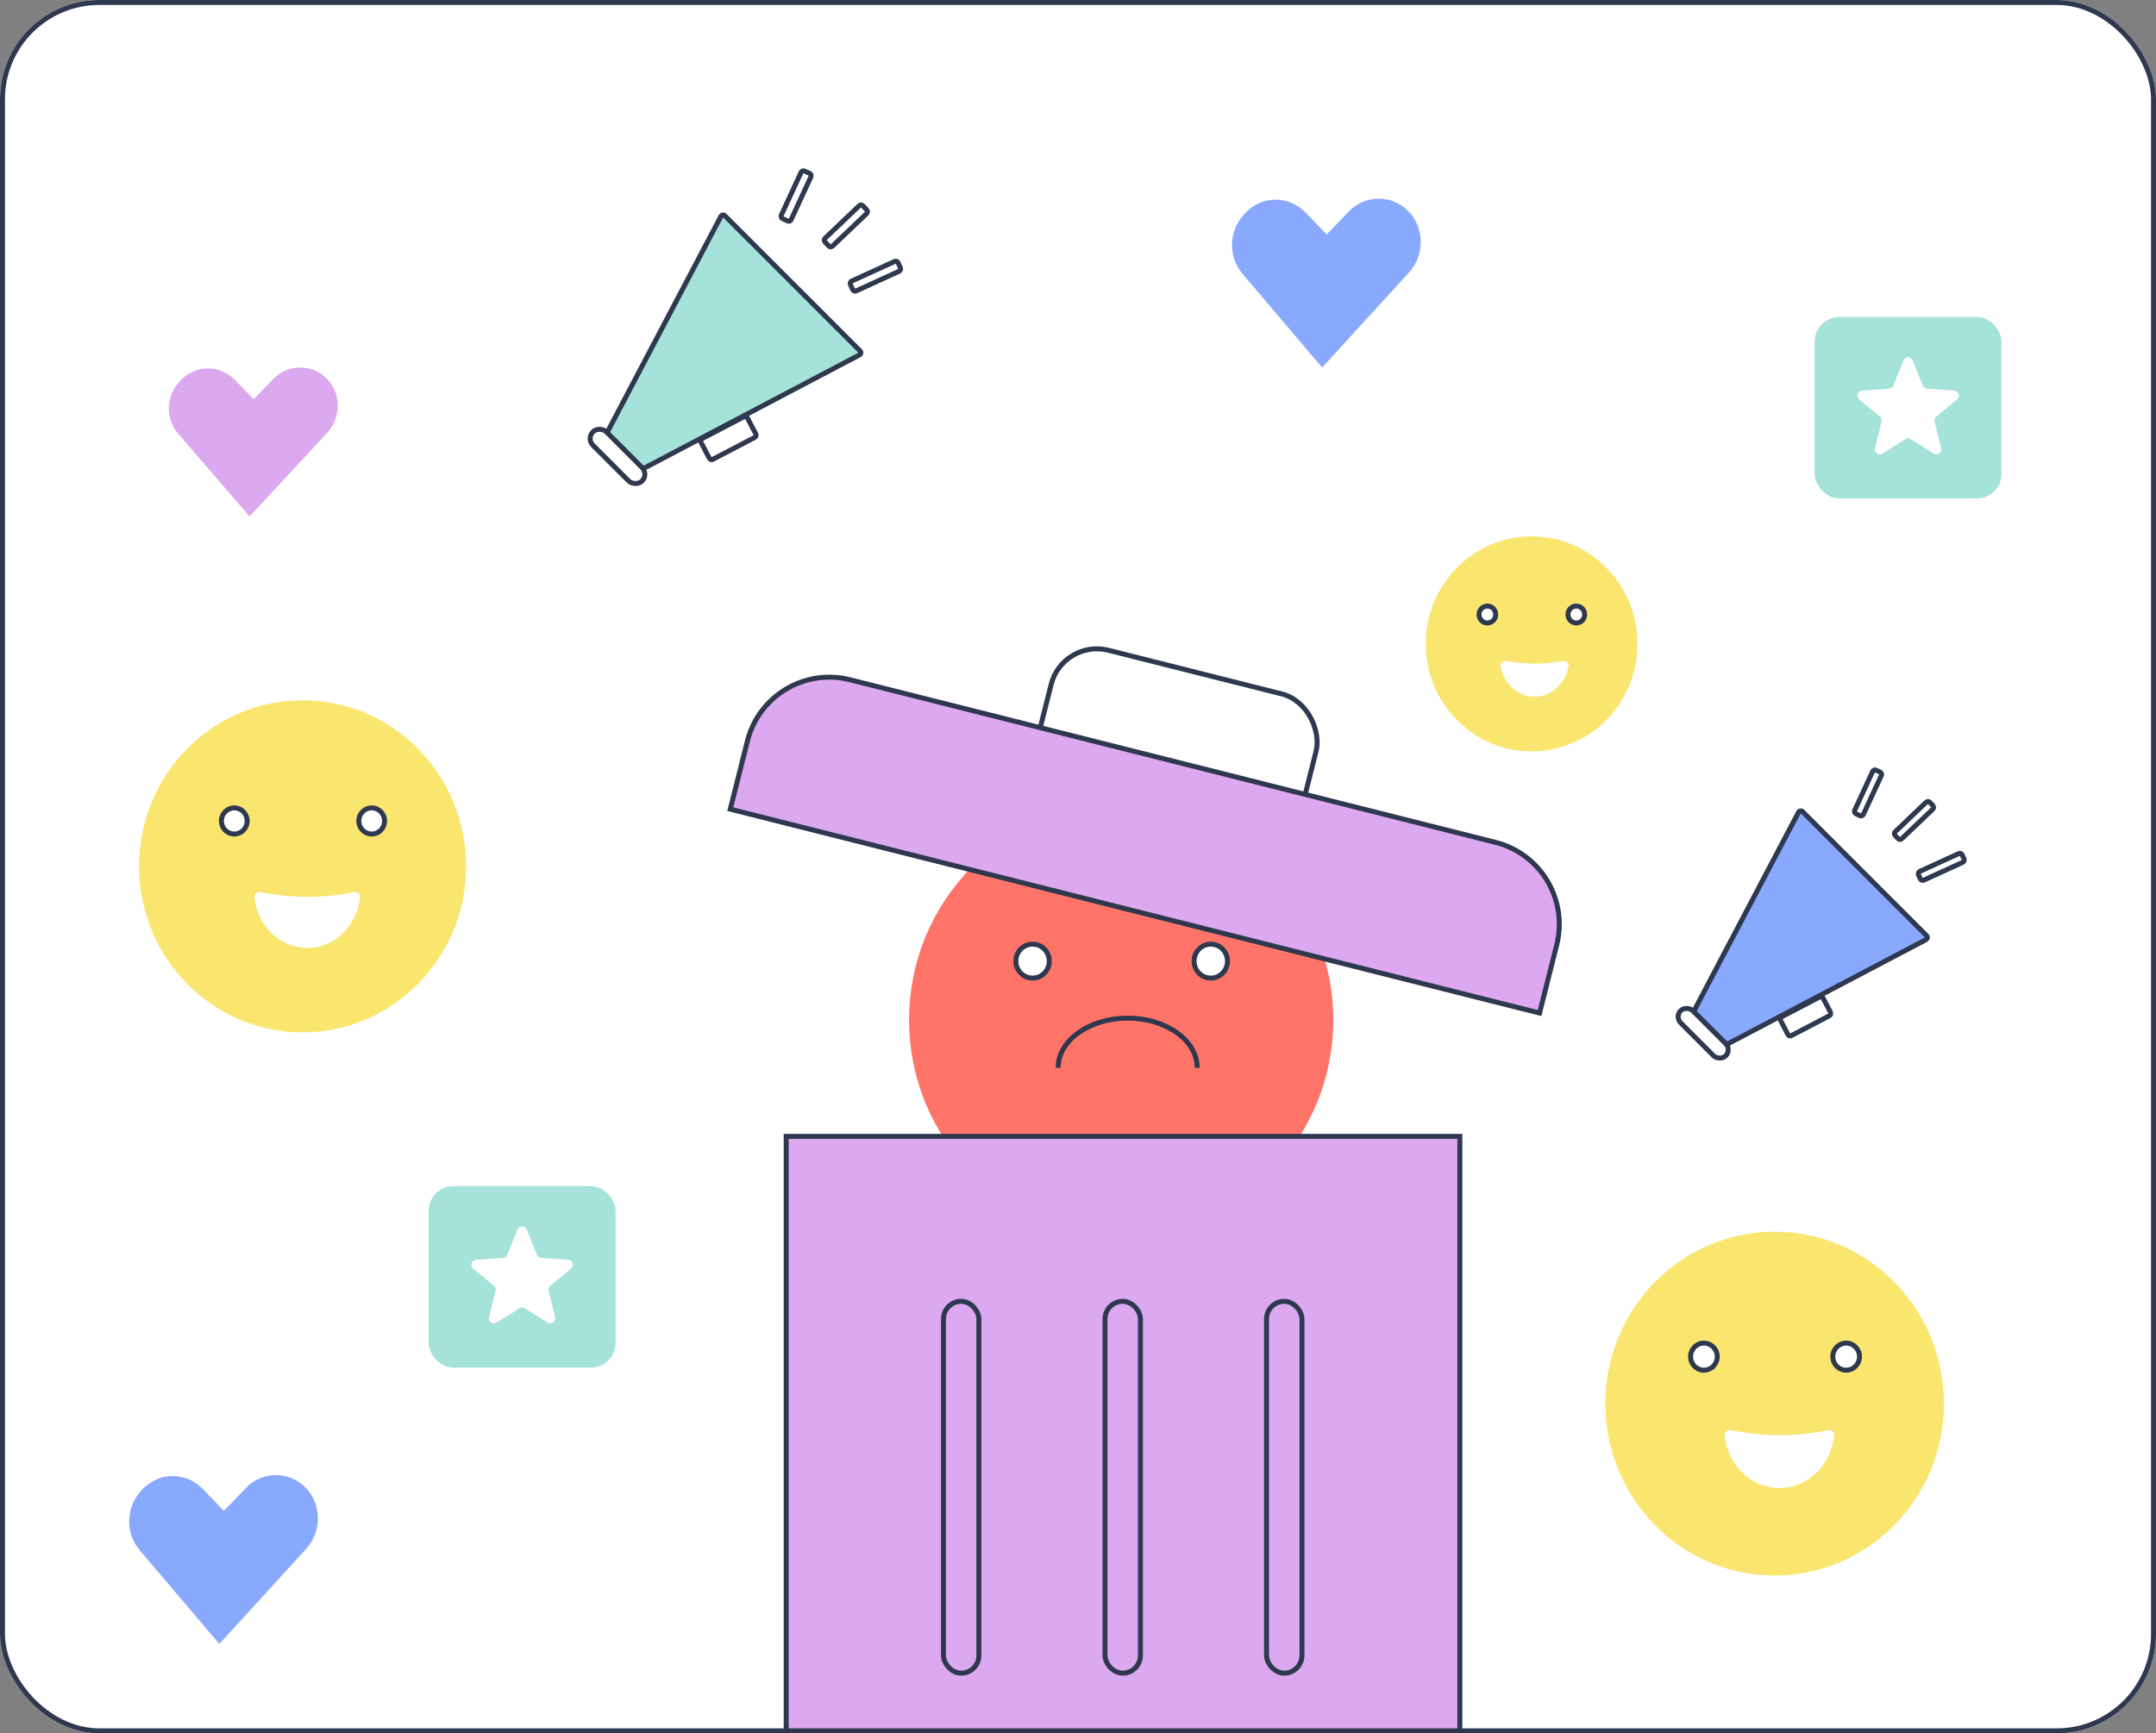 <svg width="434" height="349" viewBox="0 0 434 349" fill="none" xmlns="http://www.w3.org/2000/svg">
<rect x="0" y="0" width="434" height="349" fill="#808080" stroke="none"/>
<g clip-path="url(#clip0_435_1357)">
<rect width="434" height="349" rx="20" fill="white"/>
<rect x="86.28" y="238.817" width="37.634" height="36.559" rx="5" fill="#A5E3DA"/>
<path d="M104.17 247.58C104.506 246.743 105.69 246.743 106.026 247.58L108.062 252.65C108.205 253.006 108.539 253.249 108.922 253.275L114.374 253.645C115.273 253.706 115.639 254.832 114.947 255.41L110.754 258.913C110.46 259.159 110.332 259.552 110.426 259.924L111.759 265.223C111.979 266.097 111.021 266.793 110.257 266.314L105.63 263.409C105.305 263.205 104.891 263.205 104.566 263.409L99.939 266.314C99.175 266.793 98.217 266.097 98.437 265.223L99.77 259.924C99.864 259.552 99.736 259.159 99.442 258.913L95.249 255.41C94.557 254.832 94.923 253.706 95.822 253.645L101.274 253.275C101.657 253.249 101.991 253.006 102.134 252.65L104.17 247.58Z" fill="white"/>
<rect x="365.28" y="63.817" width="37.634" height="36.559" rx="5" fill="#A5E3DA"/>
<path d="M383.17 72.579C383.506 71.743 384.69 71.743 385.026 72.579L387.062 77.65C387.205 78.006 387.539 78.249 387.922 78.275L393.374 78.644C394.273 78.705 394.639 79.832 393.947 80.409L389.754 83.913C389.46 84.159 389.332 84.552 389.426 84.924L390.759 90.223C390.979 91.097 390.021 91.793 389.257 91.314L384.63 88.409C384.305 88.205 383.891 88.205 383.566 88.409L378.939 91.314C378.175 91.793 377.217 91.097 377.437 90.223L378.77 84.924C378.864 84.552 378.736 84.159 378.442 83.913L374.249 80.409C373.557 79.832 373.923 78.705 374.822 78.644L380.274 78.275C380.657 78.249 380.991 78.006 381.134 77.65L383.17 72.579Z" fill="white"/>
<ellipse cx="308.309" cy="129.644" rx="21.309" ry="21.644" fill="#FAE56F"/>
<path d="M314.586 133.085C315.229 132.966 315.848 133.458 315.744 134.103C315.178 137.612 312.333 140.28 308.908 140.28C305.484 140.28 302.639 137.612 302.073 134.103C301.969 133.458 302.588 132.966 303.231 133.085C304.486 133.318 306.561 133.618 308.908 133.618C311.256 133.618 313.331 133.318 314.586 133.085Z" fill="white"/>
<ellipse cx="317.312" cy="123.731" rx="1.679" ry="1.705" fill="white" stroke="#2E384E" stroke-miterlimit="10"/>
<ellipse cx="299.406" cy="123.731" rx="1.679" ry="1.705" fill="white" stroke="#2E384E" stroke-miterlimit="10"/>
<rect x="366.739" y="200.504" width="4.26" height="9.662" rx="0.5" transform="rotate(62.404 366.739 200.504)" fill="white" stroke="#2E384E"/>
<rect x="394.762" y="171.656" width="1.931" height="9.662" rx="0.5" transform="rotate(65.425 394.762 171.656)" fill="white" stroke="#2E384E"/>
<rect x="388.11" y="161.172" width="1.931" height="9.662" rx="0.5" transform="rotate(46.377 388.11 161.172)" fill="white" stroke="#2E384E"/>
<rect x="377.18" y="154.858" width="1.931" height="9.662" rx="0.5" transform="rotate(24.779 377.18 154.858)" fill="white" stroke="#2E384E"/>
<path d="M341.192 203.931C341.037 203.776 341.001 203.539 341.103 203.345L362.048 163.534C362.205 163.236 362.606 163.175 362.844 163.413L387.826 188.395C388.064 188.633 388.003 189.034 387.705 189.191L347.894 210.136C347.7 210.238 347.463 210.202 347.308 210.047L341.192 203.931Z" fill="#89A9FF" stroke="#2E384E"/>
<rect x="337.092" y="204.723" width="3.447" height="12.834" rx="1.723" transform="rotate(-45 337.092 204.723)" fill="white" stroke="#2E384E"/>
<rect x="150.202" y="83.674" width="4.699" height="10.551" rx="0.5" transform="rotate(62.404 150.202 83.674)" fill="white" stroke="#2E384E"/>
<rect x="180.563" y="52.423" width="2.175" height="10.551" rx="0.5" transform="rotate(65.425 180.563 52.423)" fill="white" stroke="#2E384E"/>
<rect x="173.338" y="41.062" width="2.175" height="10.551" rx="0.5" transform="rotate(46.377 173.338 41.062)" fill="white" stroke="#2E384E"/>
<rect x="161.475" y="34.225" width="2.175" height="10.551" rx="0.5" transform="rotate(24.779 161.475 34.225)" fill="white" stroke="#2E384E"/>
<path d="M122.436 87.429C122.281 87.274 122.245 87.037 122.347 86.843L145.119 43.56C145.276 43.262 145.676 43.201 145.915 43.439L173.138 70.662C173.376 70.9 173.315 71.301 173.017 71.458L129.734 94.23C129.54 94.332 129.303 94.296 129.148 94.141L122.436 87.429Z" fill="#A5E3DA" stroke="#2E384E"/>
<rect x="118.008" y="88.3" width="3.817" height="13.987" rx="1.909" transform="rotate(-45 118.008 88.3)" fill="white" stroke="#2E384E"/>
<ellipse cx="225.692" cy="205.364" rx="42.692" ry="43.364" fill="#FF7468"/>
<path d="M213 215C213 209.477 219.268 205 227 205C234.732 205 241 209.477 241 215" stroke="#2E384E"/>
<ellipse cx="243.73" cy="193.518" rx="3.363" ry="3.416" fill="white" stroke="#2E384E" stroke-miterlimit="10"/>
<ellipse cx="207.856" cy="193.518" rx="3.363" ry="3.416" fill="white" stroke="#2E384E" stroke-miterlimit="10"/>
<path d="M158.258 228.804H293.866V347.412C293.866 356.801 286.255 364.412 276.866 364.412H175.258C165.869 364.412 158.258 356.801 158.258 347.412V228.804Z" fill="#DCA8EF" stroke="#2E384E" stroke-miterlimit="10"/>
<rect x="254.952" y="262.016" width="7.129" height="74.871" rx="3.565" stroke="#2E384E"/>
<rect x="222.436" y="262.016" width="7.129" height="74.871" rx="3.565" stroke="#2E384E"/>
<rect x="213.914" y="128.607" width="55" height="30" rx="9.5" transform="rotate(14.143 213.914 128.607)" stroke="#2E384E"/>
<rect x="189.92" y="262.016" width="7.129" height="74.871" rx="3.565" stroke="#2E384E"/>
<path d="M147 162.926L309.908 203.976L313.368 190.244C315.662 181.14 310.141 171.9 301.037 169.605L171.099 136.863C161.995 134.569 152.754 140.09 150.46 149.194L147 162.926Z" fill="#DCA8EF" stroke="#2E384E" stroke-miterlimit="10"/>
<ellipse cx="60.913" cy="174.432" rx="32.913" ry="33.432" fill="#FAE56F"/>
<path d="M71.297 179.613C71.937 179.484 72.556 179.973 72.489 180.622C71.893 186.381 67.352 190.859 61.839 190.859C56.325 190.859 51.784 186.381 51.189 180.622C51.121 179.973 51.74 179.484 52.38 179.613C54.184 179.978 57.743 180.569 61.839 180.569C65.934 180.569 69.493 179.978 71.297 179.613Z" fill="white"/>
<ellipse cx="74.82" cy="165.298" rx="2.593" ry="2.634" fill="white" stroke="#2E384E" stroke-miterlimit="10"/>
<ellipse cx="47.163" cy="165.298" rx="2.593" ry="2.634" fill="white" stroke="#2E384E" stroke-miterlimit="10"/>
<ellipse cx="357.231" cy="282.613" rx="34.076" ry="34.613" fill="#FAE56F"/>
<path d="M368.028 287.968C368.668 287.838 369.286 288.326 369.221 288.977C368.623 294.961 363.913 299.621 358.19 299.621C352.467 299.621 347.756 294.961 347.159 288.977C347.094 288.326 347.711 287.838 348.352 287.968C350.204 288.344 353.915 288.967 358.19 288.967C362.465 288.967 366.175 288.344 368.028 287.968Z" fill="white"/>
<ellipse cx="371.629" cy="273.157" rx="2.684" ry="2.727" fill="white" stroke="#2E384E" stroke-miterlimit="10"/>
<ellipse cx="342.996" cy="273.157" rx="2.684" ry="2.727" fill="white" stroke="#2E384E" stroke-miterlimit="10"/>
<path d="M44.151 331L28.168 312.193C25.062 308.583 25.336 303.169 28.715 299.844L28.989 299.559C32.369 296.33 37.483 296.425 40.772 299.749L45.064 304.214L49.539 299.559C52.645 296.33 57.668 296.14 61.047 299.085C64.792 302.409 64.975 308.203 61.596 311.908L44.151 331Z" fill="#89A9FF"/>
<path d="M266.151 74L250.168 55.193C247.062 51.583 247.336 46.169 250.716 42.844L250.99 42.559C254.369 39.33 259.484 39.425 262.771 42.749L267.064 47.214L271.539 42.559C274.645 39.33 279.668 39.14 283.047 42.084C286.792 45.409 286.975 51.203 283.595 54.908L266.151 74Z" fill="#89A9FF"/>
<path d="M50.24 104L35.939 87.405C33.161 84.221 33.406 79.443 36.43 76.51L36.675 76.258C39.698 73.409 44.275 73.493 47.217 76.426L51.057 80.365L55.062 76.258C57.84 73.409 62.335 73.241 65.358 75.839C68.709 78.773 68.872 83.885 65.849 87.154L50.24 104Z" fill="#DCA8EF"/>
</g>
<rect x="0.5" y="0.5" width="433" height="348" rx="19.5" stroke="#2E384E"/>
<defs>
<clipPath id="clip0_435_1357">
<rect width="434" height="349" rx="20" fill="white"/>
</clipPath>
</defs>
</svg>
